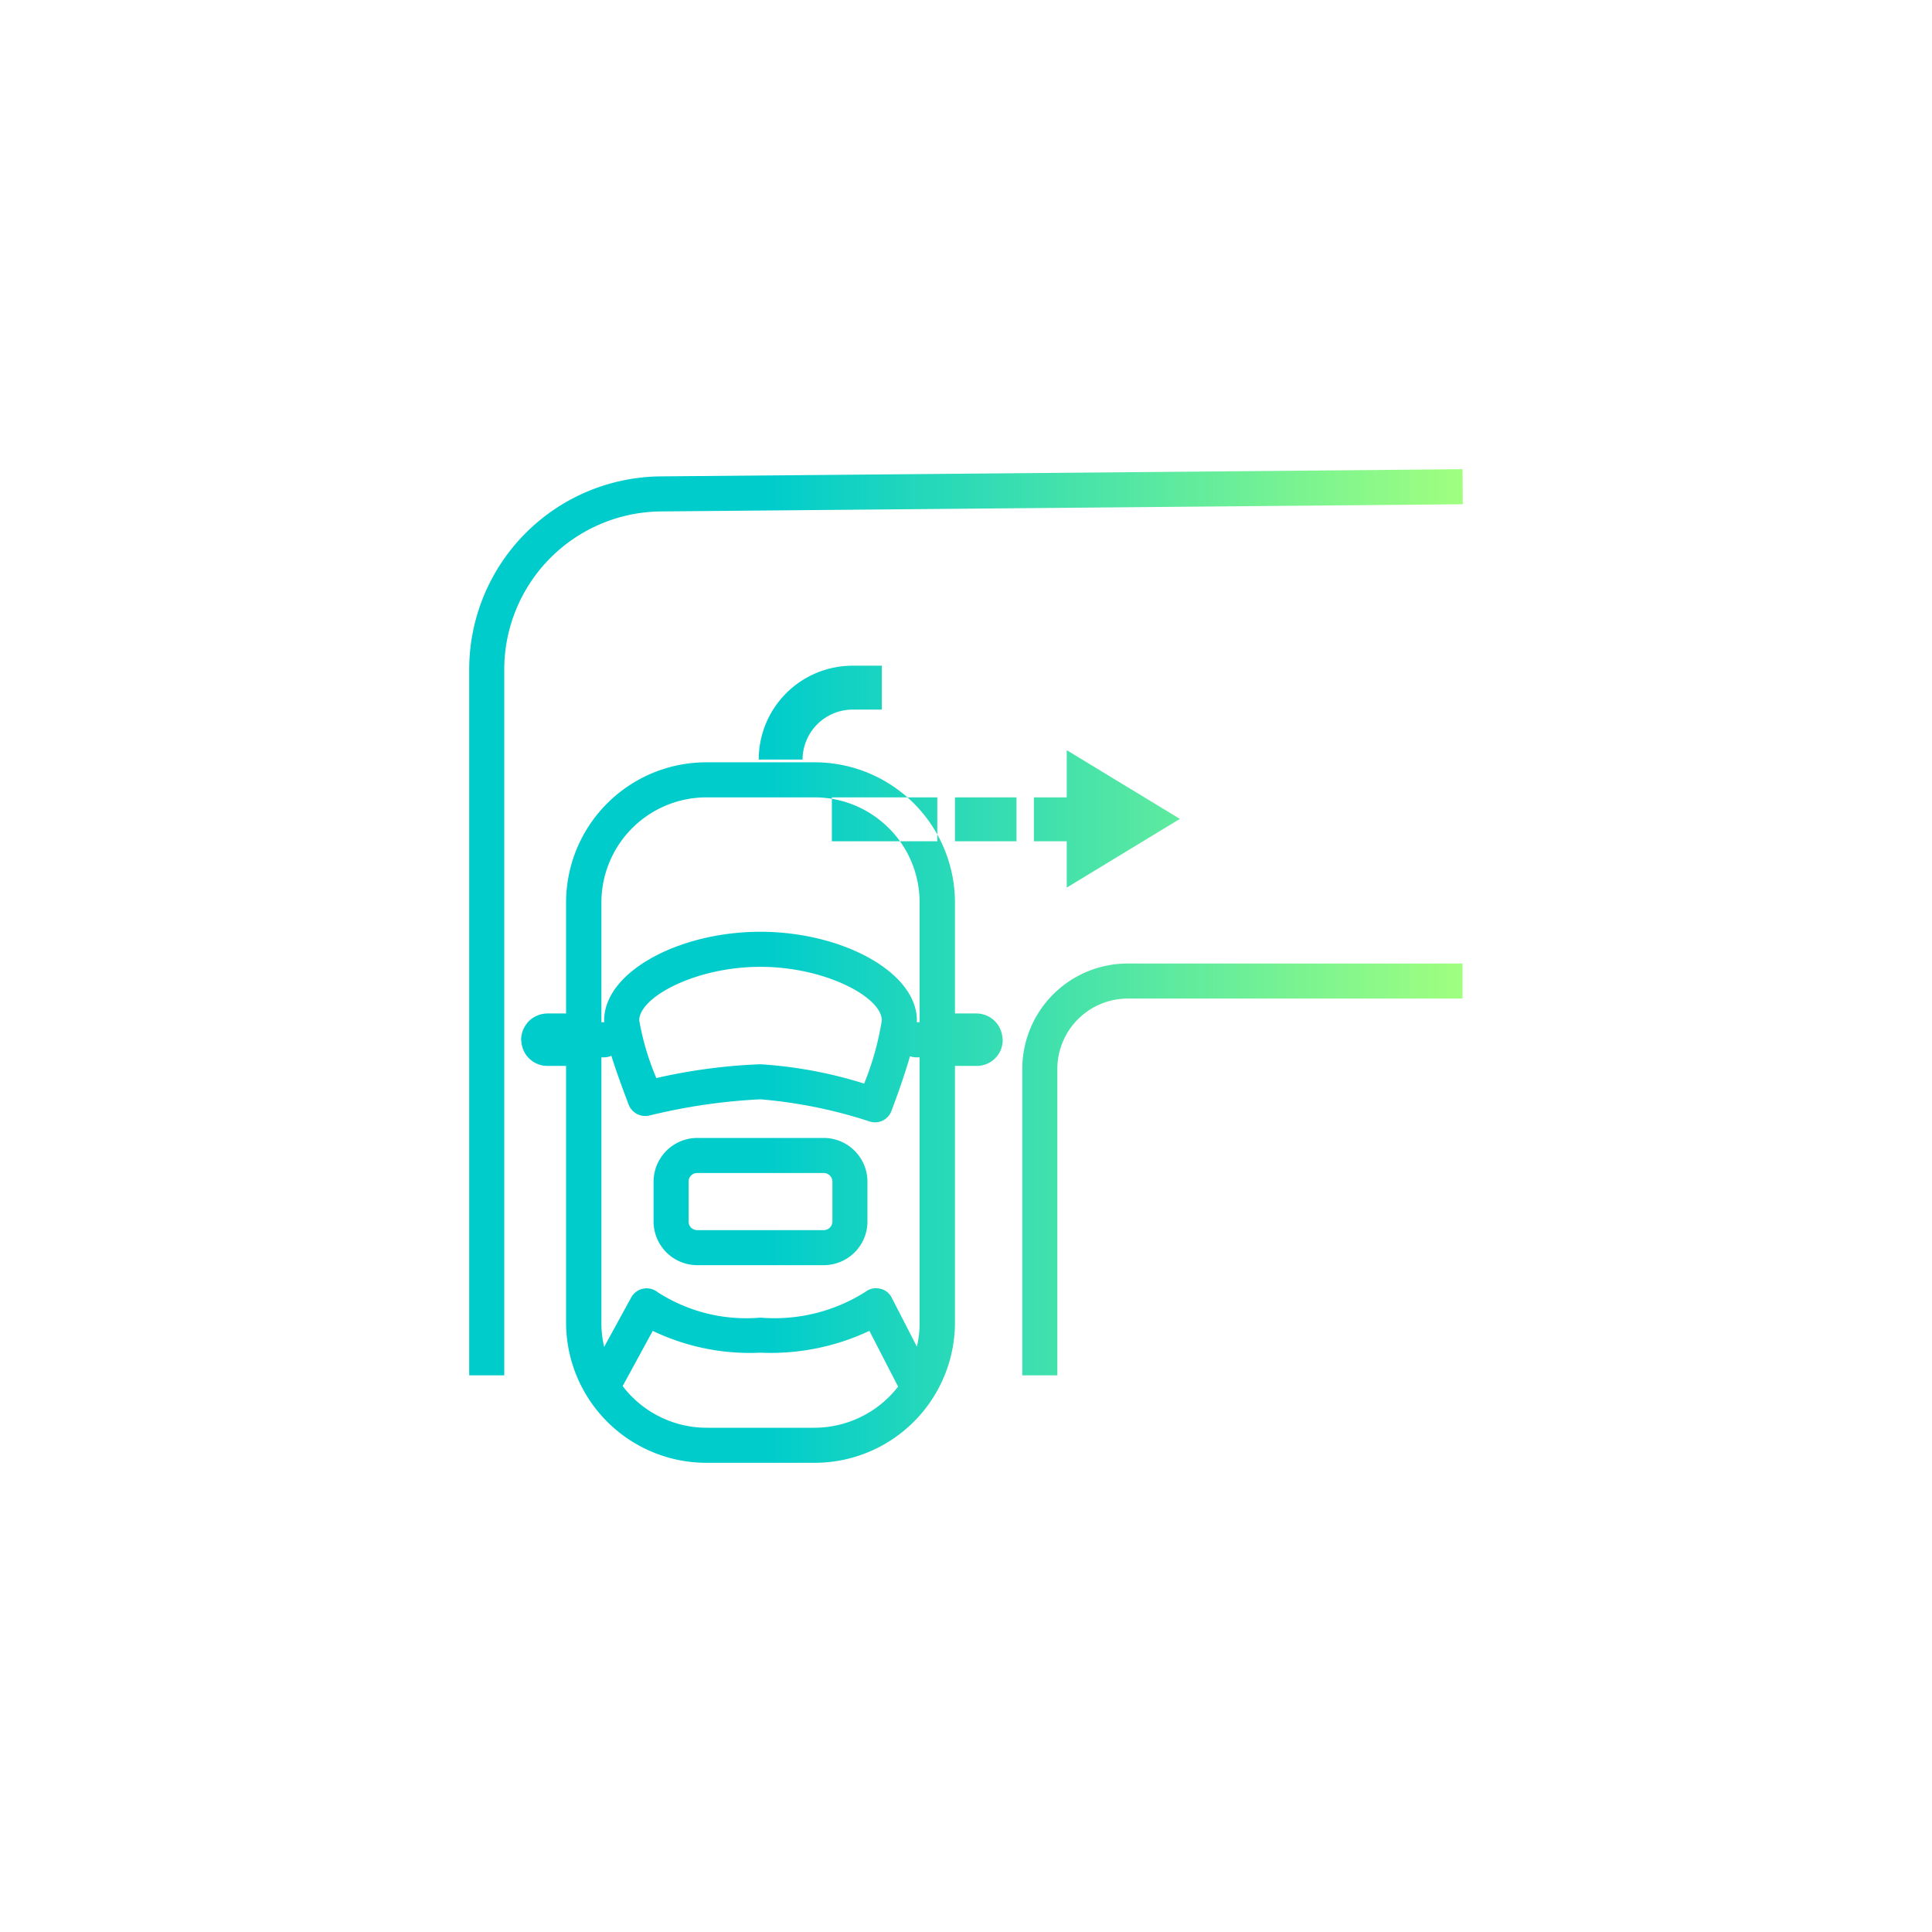 <svg xmlns="http://www.w3.org/2000/svg" xmlns:xlink="http://www.w3.org/1999/xlink" width="70" height="70" viewBox="0 0 70 70">
  <defs>
    <style>
      .cls-1 {
        fill-rule: evenodd;
        fill: url(#linear-gradient);
      }
    </style>
    <linearGradient id="linear-gradient" x1="2655" y1="3885" x2="2619" y2="3885" gradientUnits="userSpaceOnUse">
      <stop offset="0" stop-color="#a0ff7f"/>
      <stop offset="0.699" stop-color="#0cc"/>
      <stop offset="1" stop-color="#0cc"/>
    </linearGradient>
  </defs>
  <path id="形状_36" data-name="形状 36" class="cls-1" d="M2631.5,3877.62a5.083,5.083,0,0,1,5.1,5.07v4.03h0.77a0.946,0.946,0,0,1,.95.9l0.01,0.05a0.939,0.939,0,0,1-.96.95h-0.77v9.3a5.085,5.085,0,0,1-5.1,5.08h-3.89a5.085,5.085,0,0,1-5.1-5.08v-9.3h-0.67a0.945,0.945,0,0,1-.95-0.89l-0.01-.06a0.991,0.991,0,0,1,.28-0.67,0.97,0.97,0,0,1,.68-0.28h0.67v-4.03a5.083,5.083,0,0,1,5.1-5.07h3.89Zm2,20.6a8.4,8.4,0,0,1-3.95.79,8.127,8.127,0,0,1-3.9-.79l-1.09,2a3.827,3.827,0,0,0,3.05,1.51h3.89a3.847,3.847,0,0,0,3.04-1.49Zm21.49-31.22,0.01,1.27-29.04.26a5.73,5.73,0,0,0-5.69,5.71v25.59H2619v-25.59a7,7,0,0,1,6.95-6.98l29.04-.26h0Zm0,17.91v1.27h-12.13a2.552,2.552,0,0,0-2.55,2.54v11.11h-1.27v-11.11a3.818,3.818,0,0,1,3.82-3.81h12.13Zm-30.84,3.34-0.04.02a0.78,0.78,0,0,1-.22.04h-0.1v9.61a3.654,3.654,0,0,0,.1.88l0.98-1.79a0.638,0.638,0,0,1,.96-0.19,5.918,5.918,0,0,0,3.72.92,6.154,6.154,0,0,0,3.8-.93,0.628,0.628,0,0,1,.53-0.12,0.608,0.608,0,0,1,.43.33l0.91,1.77a3.572,3.572,0,0,0,.1-0.87v-9.61h-0.13a0.78,0.78,0,0,1-.22-0.04c-0.15.53-.37,1.18-0.67,1.98a0.634,0.634,0,0,1-.77.39,17.351,17.351,0,0,0-3.98-.81,21.14,21.14,0,0,0-4.03.59,0.649,0.649,0,0,1-.74-0.39c-0.27-.71-0.48-1.3-0.63-1.78h0Zm7.69,2.98a1.588,1.588,0,0,1,1.59,1.59v1.44a1.586,1.586,0,0,1-1.59,1.58h-4.57a1.586,1.586,0,0,1-1.59-1.58v-1.44a1.588,1.588,0,0,1,1.59-1.59h4.57Zm0,1.27h-4.57a0.308,0.308,0,0,0-.32.32v1.44a0.31,0.31,0,0,0,.09.22,0.317,0.317,0,0,0,.23.09h4.57a0.314,0.314,0,0,0,.32-0.31v-1.44a0.316,0.316,0,0,0-.32-0.32h0Zm-2.29-7.47c-2.35,0-4.39,1.1-4.39,1.94a9.585,9.585,0,0,0,.62,2.09,20.321,20.321,0,0,1,3.77-.5,15.864,15.864,0,0,1,3.76.7,10.393,10.393,0,0,0,.64-2.29c0-.84-2.05-1.94-4.4-1.94h0Zm1.95-6.14h-3.89a3.809,3.809,0,0,0-3.82,3.8v4.35h0.1v-0.07c0-1.75,2.7-3.21,5.66-3.21s5.67,1.46,5.67,3.21v0.07h0.1v-4.35a3.809,3.809,0,0,0-3.82-3.8h0Zm0,0,2.45-4.77v1.59h-1.05a1.818,1.818,0,0,0-1.82,1.74v0.07h-1.59a3.4,3.4,0,0,1,3.41-3.4h1.05Zm9.15-1.71,4.1,2.49-4.1,2.49v-1.68h-1.19v-1.59h1.19v-1.71Zm-4.69,1.71v1.59h-3.82v-1.59h3.82Zm2.87,0v1.59h-2.23v-1.59h2.23Zm0,0" transform="translate(-2602 -3850)"/>
</svg>
